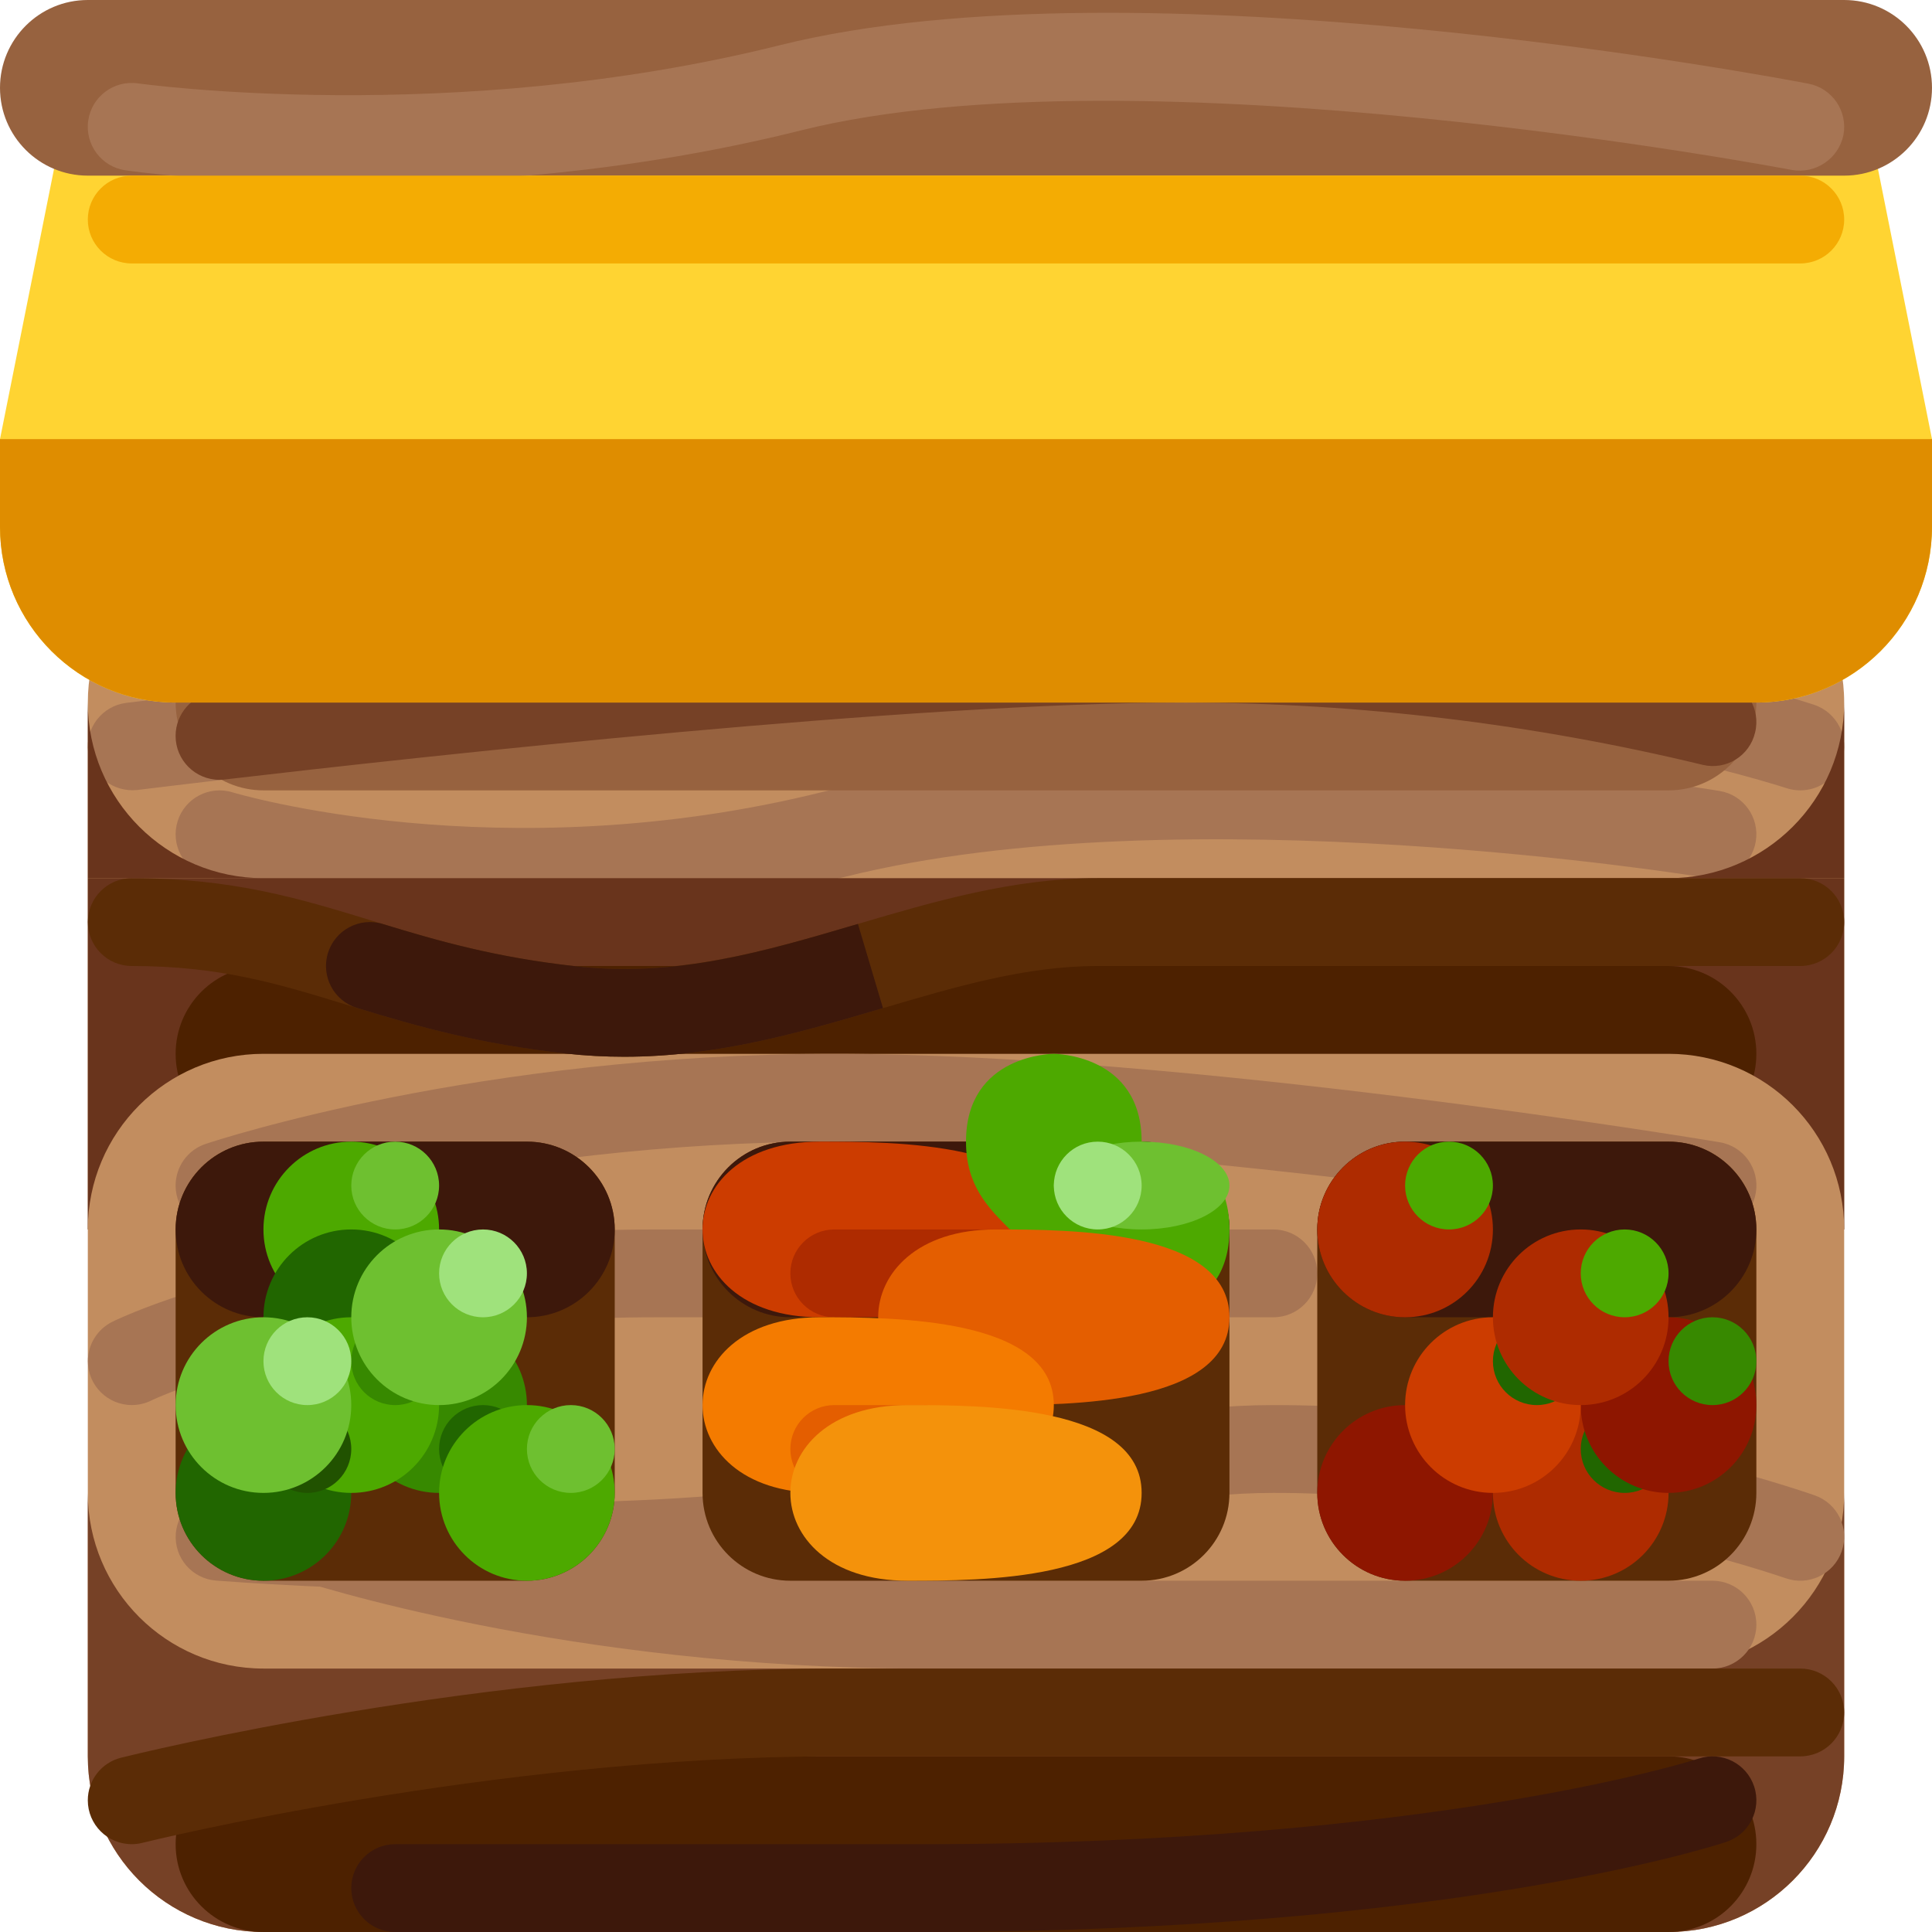 <svg height="512pt" viewBox="0 0 512 512" width="512pt" xmlns="http://www.w3.org/2000/svg"><path d="m69.816 139.637h372.367c25.703 0 46.543 20.84 46.543 46.547v139.637h-465.453v-139.637c0-25.707 20.84-46.547 46.543-46.547zm0 0" fill="#c28d5f"/><path d="m138.5 242.82c-48.816 0-81.727-9.98-83.773-10.617-6.137-1.906-9.566-8.426-7.66-14.562 1.902-6.129 8.414-9.559 14.547-7.664.727.207 70.816 21.25 156.66-.168 94.316-23.57 231.656-1.16 237.453-.195 6.34 1.055 10.621 7.047 9.57 13.387-1.055 6.34-7.051 10.621-13.387 9.566-1.387-.227-138.387-22.602-228-.191-27.938 6.957-56.621 10.465-85.41 10.445zm0 0" fill="#a77554"/><path d="m23.273 232.727h465.453v93.09h-465.453zm0 0" fill="#69341c"/><path d="m69.816 256h372.367c12.852 0 23.27 10.418 23.27 23.273 0 12.852-10.418 23.273-23.27 23.273h-372.367c-12.852 0-23.27-10.422-23.27-23.273 0-12.855 10.418-23.273 23.27-23.273zm0 0" fill="#4d2100"/><path d="m69.816 279.273h372.367c25.703 0 46.543 20.84 46.543 46.543v139.637c0 25.707-20.84 46.547-46.543 46.547h-372.367c-25.703 0-46.543-20.84-46.543-46.547v-139.633c0-25.707 20.84-46.547 46.543-46.547zm0 0" fill="#c28d5f"/><path d="m23.273 395.637c0 25.707 20.84 46.547 46.543 46.547h372.367c25.703 0 46.543-20.84 46.543-46.547v69.816c0 25.707-20.84 46.547-46.543 46.547h-372.367c-25.703 0-46.543-20.84-46.543-46.547zm0 0" fill="#764126"/><path d="m58.184 325.82c-6.426.004-11.641-5.199-11.645-11.625-.004-5.012 3.203-9.465 7.961-11.047 2.934-.977 72.684-23.875 166.59-23.875 92.98 0 228.91 22.477 234.637 23.43 6.34 1.047 10.633 7.035 9.586 13.375-1.043 6.34-7.031 10.633-13.371 9.586-.012 0-.02-.004-.031-.004-1.387-.23-139.773-23.113-230.82-23.113-90.156 0-158.543 22.453-159.227 22.668-1.188.398-2.43.602-3.68.605zm0 0" fill="#a77554"/><path d="m165.387 280.047c-5.148 0-10.293-.281-15.41-.844-25.09-2.793-42.727-8.203-58.316-12.988-17.863-5.477-33.297-10.215-56.75-10.215-6.43-.008-11.633-5.223-11.625-11.648.004-6.418 5.207-11.617 11.625-11.625 26.953 0 44.75 5.469 63.59 11.238 15.297 4.707 31.137 9.559 54.066 12.105 26.66 2.941 50.047-3.922 74.75-11.207 20.25-5.965 41.184-12.137 63.594-12.137h186.18c6.426 0 11.637 5.211 11.637 11.637s-5.211 11.637-11.637 11.637h-186.18c-19.07 0-37.477 5.434-57 11.195-21.5 6.34-43.613 12.852-68.523 12.852zm0 0" fill="#5b2c06"/><path d="m165.387 280.047c-5.141 0-10.277-.281-15.387-.844-23-2.555-39.316-7.168-55.363-12.078-6.148-1.871-9.613-8.375-7.742-14.52 1.875-6.148 8.375-9.613 14.523-7.742.012.004.023.008.035.012 14.934 4.566 30.094 8.863 51.117 11.191 26.727 3.023 50.09-3.93 74.793-11.215l6.637 22.309c-21.566 6.363-43.703 12.887-68.613 12.887zm0 0" fill="#3d180b"/><path d="m34.934 372.352c-6.426.004-11.641-5.199-11.645-11.625-.004-4.406 2.48-8.434 6.414-10.406 2-1.004 50.094-24.5 144.844-24.5h162.906c6.43 0 11.637 5.207 11.637 11.633 0 6.43-5.211 11.637-11.637 11.637h-162.906c-88.637 0-134.023 21.844-134.457 22.059-1.602.793-3.367 1.203-5.156 1.203zm0 0" fill="#a77554"/><path d="m477.09 209.453c-1.25 0-2.492-.199-3.68-.59-.684-.227-69.297-22.68-159.23-22.68-91.293 0-275.977 22.953-277.84 23.18-6.328.641-12.043-3.809-12.977-10.102-.797-6.371 3.719-12.184 10.09-12.988 7.637-.953 187.977-23.363 280.727-23.363 93.91 0 163.66 22.898 166.594 23.875 6.094 2.031 9.391 8.617 7.359 14.715-1.582 4.75-6.031 7.957-11.043 7.953zm0 0" fill="#a77554"/><path d="m69.816 162.91h372.367c12.852 0 23.27 10.418 23.27 23.273 0 12.852-10.418 23.27-23.27 23.27h-372.367c-12.852 0-23.27-10.418-23.27-23.27 0-12.855 10.418-23.273 23.27-23.273zm0 0" fill="#97623f"/><path d="m58.16 206.66c-6.426-.008-11.633-5.219-11.625-11.645.004-5.91 4.438-10.875 10.305-11.551 52.84-6.18 183.727-20.555 257.34-20.555 47.98.121 95.777 5.879 142.41 17.148 6.238 1.523 10.055 7.816 8.531 14.051-.004.008-.004.02-.008.027-1.453 6.188-7.645 10.023-13.828 8.57-.082-.02-.16-.039-.238-.059-44.824-10.82-90.758-16.344-136.863-16.465-72.387 0-202.207 14.262-254.66 20.395-.453.055-.91.082-1.363.082zm0 0" fill="#764126"/><path d="m81.434 186.184c-6.426-.016-11.625-5.234-11.613-11.66.008-5.539 3.926-10.305 9.363-11.387 4.793-.965 118.543-23.5 211.727-23.5h162.91c6.426 0 11.633 5.211 11.633 11.637 0 6.426-5.207 11.637-11.633 11.637h-162.91c-90.887 0-206.023 22.816-207.184 23.043-.754.156-1.523.234-2.293.23zm0 0" fill="#97623f"/><path d="m453.816 442.184h-209.453c-93.91 0-163.66-22.898-166.59-23.875-6.098-2.035-9.391-8.625-7.359-14.723 2.035-6.098 8.625-9.391 14.723-7.359.68.227 69.297 22.684 159.227 22.684h209.457c6.426 0 11.633 5.207 11.633 11.637 0 6.426-5.207 11.637-11.637 11.637zm0 0" fill="#a77554"/><path d="m133.75 421.637c-40.637 0-74.363-2.602-76.477-2.762-6.395-.492-11.18-6.074-10.684-12.469 0-.016 0-.027 0-.043.555-6.375 6.117-11.133 12.5-10.691.797.066 77.25 5.93 137.594.023 25.227-2.48 46.77-7.445 67.613-12.262 24.68-5.695 47.977-11.07 73.156-11.07 74.73 0 140.73 22.957 143.5 23.934 6.062 2.133 9.25 8.777 7.113 14.84-2.133 6.062-8.777 9.246-14.84 7.113-.637-.227-65.16-22.613-135.773-22.613-22.52 0-43.566 4.852-67.93 10.477-20.547 4.738-43.863 10.125-70.57 12.738-21.293 2.09-44.18 2.785-65.203 2.785zm0 0" fill="#a77554"/><g fill="#5b2c06"><path d="m69.816 302.547h69.82c12.852 0 23.273 10.418 23.273 23.273v69.816c0 12.852-10.422 23.273-23.273 23.273h-69.82c-12.852 0-23.27-10.422-23.27-23.273v-69.816c0-12.855 10.418-23.273 23.27-23.273zm0 0"/><path d="m209.453 302.547h93.094c12.852 0 23.27 10.418 23.27 23.273v69.816c0 12.852-10.418 23.273-23.27 23.273h-93.094c-12.852 0-23.27-10.422-23.27-23.273v-69.816c0-12.855 10.418-23.273 23.27-23.273zm0 0"/><path d="m372.363 302.547h69.82c12.852 0 23.27 10.418 23.27 23.273v69.816c0 12.852-10.418 23.273-23.27 23.273h-69.82c-12.852 0-23.273-10.422-23.273-23.273v-69.816c0-12.855 10.422-23.273 23.273-23.273zm0 0"/></g><path d="m69.816 465.453h372.367c12.852 0 23.27 10.422 23.27 23.273 0 12.855-10.418 23.273-23.27 23.273h-372.367c-12.852 0-23.27-10.418-23.27-23.273 0-12.852 10.418-23.273 23.27-23.273zm0 0" fill="#4d2100"/><path d="m488.727 186.184c0 25.703-20.84 46.543-46.543 46.543h46.543zm0 0" fill="#69341c"/><path d="m23.273 186.184c0 25.703 20.84 46.543 46.543 46.543h-46.543zm0 0" fill="#69341c"/><path d="m34.91 488.727c-6.426.004-11.637-5.199-11.641-11.621-.004-5.348 3.633-10.008 8.82-11.297 3.863-.969 95.547-23.625 189-23.625h256c6.43 0 11.637 5.207 11.637 11.633 0 6.43-5.211 11.637-11.637 11.637h-256c-90.613 0-182.43 22.695-183.363 22.922-.922.234-1.867.352-2.816.352zm0 0" fill="#5b2c06"/><path d="m244.363 512h-139.637c-6.426 0-11.637-5.211-11.637-11.637s5.211-11.637 11.637-11.637h139.637c135.637 0 205.09-22.453 205.797-22.68 6.098-2.023 12.68 1.277 14.703 7.379 2.023 6.09-1.273 12.672-7.363 14.699-2.934.977-73.227 23.875-213.137 23.875zm0 0" fill="#3d180b"/><path d="m0 116.363 23.273-116.363h465.453l23.273 116.363v23.273c0 25.707-20.84 46.547-46.547 46.547h-418.906c-25.707 0-46.547-20.84-46.547-46.547zm0 0" fill="#ffd432"/><path d="m0 116.363h512v23.273c0 25.707-20.84 46.547-46.547 46.547h-418.906c-25.707 0-46.547-20.84-46.547-46.547zm0 0" fill="#df8d00"/><path d="m69.816 302.547h69.82c12.852 0 23.273 10.418 23.273 23.273 0 12.852-10.422 23.27-23.273 23.27h-69.82c-12.852 0-23.27-10.418-23.27-23.27 0-12.855 10.418-23.273 23.27-23.273zm0 0" fill="#3d180b"/><path d="m372.363 302.547h69.82c12.852 0 23.27 10.418 23.27 23.273 0 12.852-10.418 23.27-23.27 23.27h-69.82c-12.852 0-23.273-10.418-23.273-23.27 0-12.855 10.422-23.273 23.273-23.273zm0 0" fill="#3d180b"/><path d="m209.453 302.547h93.094c12.852 0 23.27 10.418 23.27 23.273 0 12.852-10.418 23.27-23.27 23.27h-93.094c-12.852 0-23.27-10.418-23.27-23.27 0-12.855 10.418-23.273 23.27-23.273zm0 0" fill="#3d180b"/><path d="m23.273 0h465.453c12.855 0 23.273 10.418 23.273 23.273 0 12.852-10.418 23.273-23.273 23.273h-465.453c-12.855 0-23.273-10.422-23.273-23.273 0-12.855 10.418-23.273 23.273-23.273zm0 0" fill="#97623f"/><path d="m92.316 48.625c-34.293 0-57.27-3.227-59.09-3.5-6.355-.922-10.766-6.82-9.844-13.18.922-6.355 6.82-10.766 13.18-9.844h.008c.84.102 83.203 11.582 170.066-10.113 94.566-23.625 265.434 8.809 272.66 10.195 6.305 1.227 10.434 7.324 9.227 13.633-1.316 6.25-7.348 10.328-13.637 9.23-1.703-.332-173.07-32.844-262.613-10.492-44.57 11.148-87.387 14.07-119.957 14.07zm0 0" fill="#a77554"/><path d="m34.91 46.547h442.18c6.43 0 11.637 5.207 11.637 11.637 0 6.426-5.211 11.633-11.637 11.633h-442.18c-6.43 0-11.637-5.207-11.637-11.633 0-6.43 5.207-11.637 11.637-11.637zm0 0" fill="#f4ac03"/><path d="m116.363 325.82c0 12.852-10.418 23.27-23.273 23.27-12.852 0-23.273-10.418-23.273-23.27 0-12.855 10.422-23.273 23.273-23.273 12.855 0 23.273 10.418 23.273 23.273zm0 0" fill="#4da900"/><path d="m116.363 349.09c0 12.855-10.418 23.273-23.273 23.273-12.852 0-23.273-10.418-23.273-23.273 0-12.852 10.422-23.273 23.273-23.273 12.855 0 23.273 10.422 23.273 23.273zm0 0" fill="#216600"/><path d="m93.09 395.637c0 12.852-10.418 23.273-23.273 23.273-12.852 0-23.27-10.422-23.27-23.273 0-12.852 10.418-23.273 23.27-23.273 12.855 0 23.273 10.422 23.273 23.273zm0 0" fill="#216600"/><path d="m139.637 372.363c0 12.855-10.418 23.273-23.273 23.273-12.852 0-23.273-10.418-23.273-23.273 0-12.852 10.422-23.273 23.273-23.273 12.855 0 23.273 10.422 23.273 23.273zm0 0" fill="#378900"/><path d="m139.637 384c0 6.426-5.211 11.637-11.637 11.637s-11.637-5.211-11.637-11.637 5.211-11.637 11.637-11.637 11.637 5.211 11.637 11.637zm0 0" fill="#216600"/><path d="m116.363 372.363c0 12.855-10.418 23.273-23.273 23.273-12.852 0-23.273-10.418-23.273-23.273 0-12.852 10.422-23.273 23.273-23.273 12.855 0 23.273 10.422 23.273 23.273zm0 0" fill="#4da900"/><path d="m116.363 360.727c0 6.426-5.211 11.637-11.637 11.637-6.426 0-11.637-5.211-11.637-11.637 0-6.426 5.211-11.637 11.637-11.637 6.426 0 11.637 5.211 11.637 11.637zm0 0" fill="#378900"/><path d="m93.09 384c0 6.426-5.207 11.637-11.637 11.637-6.426 0-11.637-5.211-11.637-11.637s5.211-11.637 11.637-11.637c6.43 0 11.637 5.211 11.637 11.637zm0 0" fill="#215200"/><path d="m139.637 349.09c0 12.855-10.418 23.273-23.273 23.273-12.852 0-23.273-10.418-23.273-23.273 0-12.852 10.422-23.273 23.273-23.273 12.855 0 23.273 10.422 23.273 23.273zm0 0" fill="#6ec030"/><path d="m139.637 337.453c0 6.43-5.211 11.637-11.637 11.637s-11.637-5.207-11.637-11.637c0-6.426 5.211-11.633 11.637-11.633s11.637 5.207 11.637 11.633zm0 0" fill="#9fe27c"/><path d="m162.91 395.637c0 12.852-10.422 23.273-23.273 23.273-12.855 0-23.273-10.422-23.273-23.273 0-12.852 10.418-23.273 23.273-23.273 12.852 0 23.273 10.422 23.273 23.273zm0 0" fill="#4da900"/><path d="m93.09 372.363c0 12.855-10.418 23.273-23.273 23.273-12.852 0-23.27-10.418-23.27-23.273 0-12.852 10.418-23.273 23.27-23.273 12.855 0 23.273 10.422 23.273 23.273zm0 0" fill="#6ec030"/><path d="m93.09 360.727c0 6.426-5.207 11.637-11.637 11.637-6.426 0-11.637-5.211-11.637-11.637 0-6.426 5.211-11.637 11.637-11.637 6.43 0 11.637 5.211 11.637 11.637zm0 0" fill="#9fe27c"/><path d="m162.91 384c0 6.426-5.211 11.637-11.637 11.637-6.426 0-11.637-5.211-11.637-11.637s5.211-11.637 11.637-11.637c6.426 0 11.637 5.211 11.637 11.637zm0 0" fill="#6ec030"/><path d="m395.637 395.637c0 12.852-10.418 23.273-23.273 23.273-12.852 0-23.273-10.422-23.273-23.273 0-12.852 10.422-23.273 23.273-23.273 12.855 0 23.273 10.422 23.273 23.273zm0 0" fill="#8e1600"/><path d="m442.184 395.637c0 12.852-10.422 23.273-23.273 23.273-12.855 0-23.273-10.422-23.273-23.273 0-12.852 10.418-23.273 23.273-23.273 12.852 0 23.273 10.422 23.273 23.273zm0 0" fill="#ae2b00"/><path d="m442.184 384c0 6.426-5.211 11.637-11.637 11.637-6.43 0-11.637-5.211-11.637-11.637s5.207-11.637 11.637-11.637c6.426 0 11.637 5.211 11.637 11.637zm0 0" fill="#216600"/><path d="m465.453 372.363c0 12.855-10.418 23.273-23.27 23.273-12.855 0-23.273-10.418-23.273-23.273 0-12.852 10.418-23.273 23.273-23.273 12.852 0 23.27 10.422 23.27 23.273zm0 0" fill="#8e1600"/><path d="m465.453 360.727c0 6.426-5.207 11.637-11.637 11.637-6.426 0-11.633-5.211-11.633-11.637 0-6.426 5.207-11.637 11.633-11.637 6.43 0 11.637 5.211 11.637 11.637zm0 0" fill="#378900"/><path d="m418.91 372.363c0 12.855-10.422 23.273-23.273 23.273-12.855 0-23.273-10.418-23.273-23.273 0-12.852 10.418-23.273 23.273-23.273 12.852 0 23.273 10.422 23.273 23.273zm0 0" fill="#cc3c00"/><path d="m418.91 360.727c0 6.426-5.211 11.637-11.637 11.637-6.426 0-11.637-5.211-11.637-11.637 0-6.426 5.211-11.637 11.637-11.637 6.426 0 11.637 5.211 11.637 11.637zm0 0" fill="#216600"/><path d="m395.637 325.82c0 12.852-10.418 23.27-23.273 23.27-12.852 0-23.273-10.418-23.273-23.27 0-12.855 10.422-23.273 23.273-23.273 12.855 0 23.273 10.418 23.273 23.273zm0 0" fill="#ae2b00"/><path d="m395.637 314.184c0 6.426-5.211 11.633-11.637 11.633s-11.637-5.207-11.637-11.633c0-6.43 5.211-11.637 11.637-11.637s11.637 5.207 11.637 11.637zm0 0" fill="#4da900"/><path d="m442.184 349.09c0 12.855-10.422 23.273-23.273 23.273-12.855 0-23.273-10.418-23.273-23.273 0-12.852 10.418-23.273 23.273-23.273 12.852 0 23.273 10.422 23.273 23.273zm0 0" fill="#ae2b00"/><path d="m442.184 337.453c0 6.43-5.211 11.637-11.637 11.637-6.43 0-11.637-5.207-11.637-11.637 0-6.426 5.207-11.633 11.637-11.633 6.426 0 11.637 5.207 11.637 11.633zm0 0" fill="#4da900"/><path d="m116.363 314.184c0 6.426-5.211 11.633-11.637 11.633-6.426 0-11.637-5.207-11.637-11.633 0-6.43 5.211-11.637 11.637-11.637 6.426 0 11.637 5.207 11.637 11.637zm0 0" fill="#6ec030"/><path d="m217.211 302.547c19.598 0 62.062 0 62.062 23.273 0 23.27-42.465 23.27-62.062 23.27-41.371 0-41.371-46.543 0-46.543zm0 0" fill="#cc3c00"/><path d="m279.273 349.09c0-23.273-23.273-23.273-23.273-46.543 0-23.273 23.273-23.273 23.273-23.273s23.273 0 23.273 23.273c0 0 23.27 0 23.27 23.273 0 23.27-23.27 23.27-23.27 23.27zm0 0" fill="#4da900"/><path d="m221.09 325.82h46.547c6.426 0 11.637 5.207 11.637 11.633 0 6.43-5.211 11.637-11.637 11.637h-46.547c-6.426 0-11.637-5.207-11.637-11.637 0-6.426 5.211-11.633 11.637-11.633zm0 0" fill="#ae2b00"/><path d="m263.758 325.82c19.598 0 62.059 0 62.059 23.27 0 23.273-42.461 23.273-62.059 23.273-41.375 0-41.375-46.543 0-46.543zm0 0" fill="#e45e00"/><path d="m217.211 349.09c19.598 0 62.062 0 62.062 23.273 0 23.273-42.465 23.273-62.062 23.273-41.371 0-41.371-46.547 0-46.547zm0 0" fill="#f47b00"/><path d="m221.09 372.363h23.273c6.426 0 11.637 5.211 11.637 11.637s-5.211 11.637-11.637 11.637h-23.273c-6.426 0-11.637-5.211-11.637-11.637s5.211-11.637 11.637-11.637zm0 0" fill="#e45e00"/><path d="m240.484 372.363c19.598 0 62.062 0 62.062 23.273 0 23.273-42.465 23.273-62.062 23.273-41.375 0-41.375-46.547 0-46.547zm0 0" fill="#f4920b"/><path d="m325.816 314.184c0-6.43-10.418-11.637-23.27-11.637-12.855 0-23.273 5.207-23.273 11.637 0 6.426 10.418 11.633 23.273 11.633 12.852 0 23.27-5.207 23.27-11.633zm0 0" fill="#6ec030"/><path d="m302.547 314.184c0 6.426-5.211 11.633-11.637 11.633-6.426 0-11.637-5.207-11.637-11.633 0-6.43 5.211-11.637 11.637-11.637 6.426 0 11.637 5.207 11.637 11.637zm0 0" fill="#9fe27c"/></svg>